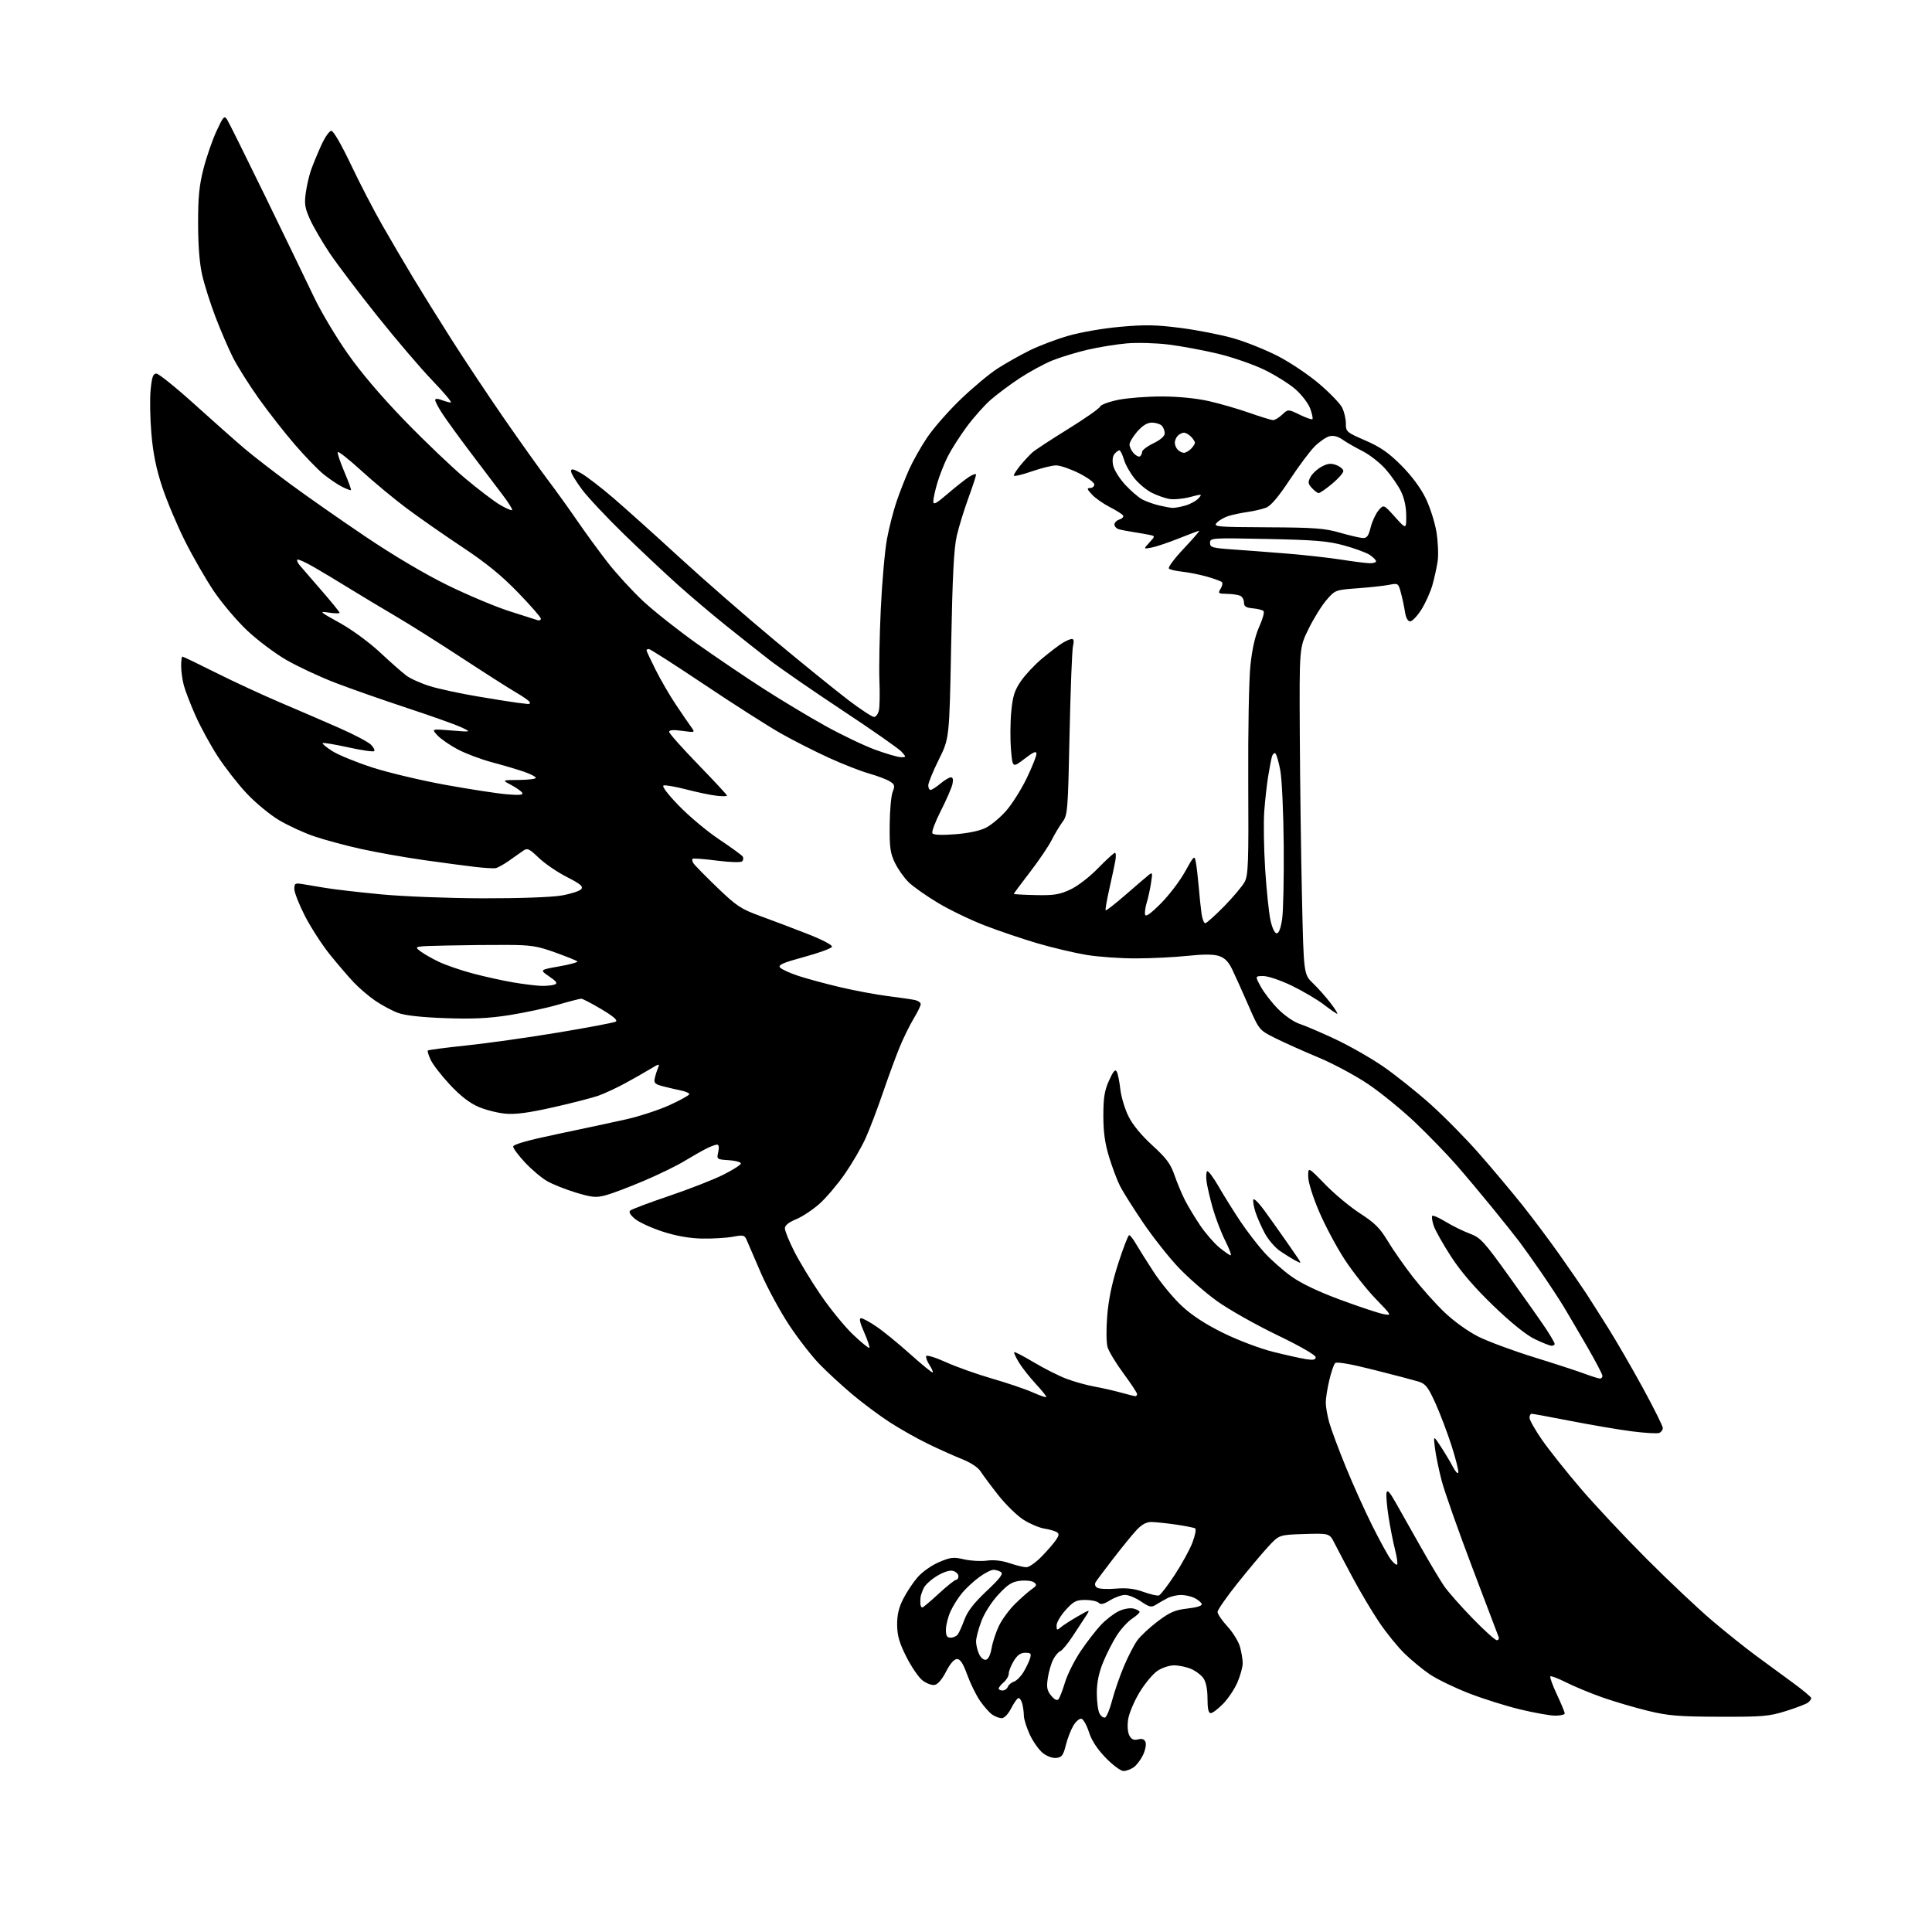 <?xml version="1.0" encoding="UTF-8" standalone="no"?>
<svg 
  version="1.1" 
  xmlns="http://www.w3.org/2000/svg" 
  xmlns:xlink="http://www.w3.org/1999/xlink" 
  xmlns:svg="http://www.w3.org/2000/svg"
  xmlns:rdf="http://www.w3.org/1999/02/22-rdf-syntax-ns#"
  xmlns:cc="http://creativecommons.org/ns#"
  xmlns:dc="http://purl.org/dc/elements/1.1/"
  viewBox="0 0 768 768"
  width="768"
  height="768"
>
<style>svg {background-color: white; }</style>"
<path stroke="none" fill="black" fill-rule="evenodd" d="M446.58,704.00C445.50,704.00 442.33,701.64 439.53,698.75C436.12,695.22 433.93,691.86 432.86,688.50C431.98,685.75 430.63,683.37 429.86,683.22C429.09,683.07 427.64,684.33 426.64,686.03C425.64,687.73 424.29,691.23 423.66,693.81C422.69,697.73 422.08,698.55 419.95,698.80C418.45,698.97 416.22,698.18 414.57,696.88C413.02,695.66 410.69,692.37 409.38,689.58C408.08,686.79 407.01,683.38 407.00,682.00C406.98,680.62 406.70,678.49 406.37,677.25C406.04,676.01 405.38,675.00 404.90,675.00C404.43,675.00 403.12,676.80 402.00,679.00C400.79,681.37 399.25,683.00 398.20,683.00C397.24,683.00 395.53,682.36 394.41,681.57C393.29,680.79 391.11,678.33 389.57,676.11C388.03,673.88 385.75,669.23 384.50,665.78C382.86,661.25 381.72,659.50 380.43,659.50C379.28,659.50 377.70,661.31 376.07,664.50C374.42,667.70 372.76,669.61 371.44,669.79C370.31,669.96 368.15,669.12 366.65,667.94C365.15,666.76 362.30,662.58 360.31,658.65C357.52,653.13 356.68,650.25 356.63,646.00C356.58,642.07 357.25,639.13 358.99,635.68C360.33,633.04 362.88,629.16 364.67,627.08C366.49,624.94 370.21,622.30 373.17,621.02C377.83,619.02 378.99,618.88 383.21,619.86C385.84,620.47 389.93,620.70 392.29,620.37C395.06,619.99 398.29,620.36 401.33,621.39C403.94,622.28 406.94,623.00 408.00,623.00C409.06,623.00 411.79,621.09 414.06,618.75C416.34,616.41 418.91,613.45 419.77,612.16C421.04,610.28 421.09,609.67 420.03,609.02C419.31,608.58 417.09,607.95 415.10,607.63C413.11,607.31 409.40,605.74 406.86,604.13C404.32,602.52 399.81,598.12 396.84,594.35C393.87,590.58 390.70,586.33 389.79,584.90C388.80,583.32 385.85,581.38 382.32,579.98C379.12,578.70 373.03,575.97 368.79,573.90C364.55,571.84 357.80,568.03 353.79,565.44C349.78,562.85 343.12,557.91 339.00,554.45C334.88,550.99 328.95,545.54 325.82,542.33C322.70,539.12 317.24,532.10 313.69,526.72C310.14,521.35 305.13,512.12 302.55,506.22C299.98,500.33 297.44,494.44 296.91,493.14C296.01,490.94 295.63,490.84 291.22,491.64C288.62,492.11 283.12,492.43 279.00,492.35C274.04,492.24 268.80,491.32 263.50,489.61C259.10,488.19 254.15,485.93 252.50,484.59C250.56,483.01 249.85,481.82 250.50,481.23C251.05,480.72 258.01,478.10 265.97,475.40C273.93,472.71 283.61,468.93 287.47,467.00C291.34,465.07 294.50,463.05 294.50,462.50C294.50,461.95 292.33,461.36 289.68,461.19C284.92,460.89 284.87,460.85 285.51,457.94C285.93,456.04 285.76,455.00 285.03,455.00C284.41,455.00 282.46,455.73 280.70,456.63C278.94,457.52 275.02,459.75 272.00,461.58C268.98,463.42 261.73,466.95 255.90,469.42C250.06,471.90 243.29,474.47 240.84,475.12C236.94,476.16 235.46,476.03 228.94,474.08C224.85,472.84 219.68,470.79 217.47,469.50C215.25,468.22 211.31,464.90 208.72,462.13C206.12,459.35 204.00,456.50 204.00,455.79C204.00,454.91 209.78,453.28 221.75,450.77C231.51,448.73 243.78,446.10 249.00,444.93C254.22,443.75 261.99,441.20 266.25,439.26C270.51,437.31 274.00,435.37 274.00,434.94C274.00,434.51 272.54,433.86 270.75,433.50C268.96,433.13 265.77,432.39 263.65,431.85C260.40,431.02 259.87,430.52 260.27,428.68C260.53,427.48 261.11,425.62 261.56,424.54C262.31,422.73 262.07,422.77 258.44,424.97C256.27,426.29 251.74,428.86 248.38,430.68C245.01,432.51 240.28,434.70 237.88,435.55C235.47,436.41 227.43,438.48 220.00,440.15C210.28,442.35 204.94,443.06 200.95,442.71C197.89,442.44 193.06,441.22 190.20,439.99C186.70,438.49 183.01,435.63 178.93,431.27C175.59,427.70 172.14,423.26 171.25,421.40C170.37,419.55 169.84,417.83 170.08,417.59C170.32,417.35 177.26,416.44 185.51,415.58C193.75,414.71 210.15,412.40 221.95,410.44C233.74,408.48 244.00,406.54 244.74,406.12C245.67,405.60 243.90,404.06 239.08,401.18C235.22,398.88 231.60,397.00 231.05,397.00C230.49,397.00 226.30,398.08 221.74,399.40C217.17,400.73 208.50,402.58 202.47,403.53C194.20,404.83 187.93,405.12 177.00,404.73C167.50,404.39 161.03,403.67 158.24,402.65C155.90,401.79 151.85,399.63 149.24,397.85C146.63,396.07 142.78,392.79 140.67,390.56C138.56,388.33 134.30,383.36 131.20,379.53C128.10,375.70 123.64,368.81 121.28,364.24C118.93,359.66 117.00,354.79 117.00,353.41C117.00,351.15 117.31,350.96 120.25,351.44C122.04,351.74 126.20,352.43 129.50,352.98C132.80,353.54 142.64,354.67 151.38,355.51C160.30,356.36 178.04,357.05 191.88,357.09C206.49,357.12 219.23,356.67 223.21,355.98C226.90,355.34 230.42,354.20 231.04,353.46C231.93,352.38 230.78,351.40 225.33,348.62C221.57,346.71 216.55,343.28 214.17,341.00C210.34,337.33 209.63,337.01 207.98,338.18C206.95,338.91 204.39,340.70 202.30,342.18C200.21,343.65 197.82,344.97 197.00,345.11C196.18,345.25 192.57,345.04 189.00,344.63C185.43,344.22 176.20,342.99 168.50,341.90C160.80,340.81 149.47,338.80 143.33,337.43C137.19,336.06 128.88,333.82 124.87,332.45C120.85,331.09 114.59,328.20 110.95,326.04C107.31,323.88 101.49,319.07 98.01,315.35C94.54,311.64 89.35,304.98 86.48,300.55C83.62,296.12 79.68,288.90 77.73,284.50C75.77,280.10 73.69,274.70 73.09,272.50C72.50,270.30 72.01,266.81 72.01,264.75C72.00,262.69 72.23,261.00 72.51,261.00C72.80,261.00 78.80,263.89 85.86,267.43C92.92,270.97 104.50,276.32 111.59,279.34C118.69,282.35 129.22,286.90 135.00,289.45C140.78,291.99 146.38,294.95 147.44,296.01C148.51,297.07 149.10,298.23 148.75,298.58C148.40,298.93 143.75,298.26 138.42,297.08C133.08,295.91 128.51,295.15 128.26,295.40C128.01,295.65 129.77,297.09 132.16,298.61C134.54,300.12 141.68,303.03 148.00,305.08C154.32,307.13 167.38,310.23 177.00,311.98C186.62,313.72 197.61,315.42 201.41,315.74C206.54,316.17 208.13,316.02 207.59,315.15C207.20,314.51 205.21,313.11 203.19,312.03C199.50,310.09 199.50,310.09 206.25,310.04C209.96,310.02 213.00,309.64 213.00,309.20C213.00,308.76 210.86,307.66 208.25,306.76C205.64,305.86 199.92,304.17 195.54,303.01C191.15,301.84 185.01,299.52 181.87,297.85C178.74,296.18 175.12,293.67 173.84,292.27C171.50,289.73 171.50,289.73 179.50,290.38C187.50,291.03 187.50,291.03 183.22,289.05C180.86,287.96 171.19,284.52 161.72,281.40C152.25,278.28 139.46,273.79 133.31,271.43C127.15,269.06 118.39,264.97 113.83,262.34C109.28,259.71 102.21,254.40 98.14,250.53C94.06,246.66 88.14,239.65 84.97,234.95C81.81,230.25 76.66,221.31 73.54,215.08C70.42,208.86 66.35,199.21 64.50,193.63C62.11,186.42 60.87,180.33 60.19,172.50C59.66,166.45 59.52,158.57 59.87,155.00C60.37,149.87 60.85,148.50 62.16,148.50C63.07,148.50 70.05,154.13 77.66,161.01C85.27,167.89 94.20,175.79 97.50,178.57C100.80,181.35 108.80,187.55 115.28,192.33C121.76,197.12 135.26,206.56 145.28,213.31C156.61,220.94 168.98,228.26 178.00,232.67C185.97,236.57 197.00,241.20 202.50,242.96C208.00,244.72 213.06,246.33 213.75,246.55C214.44,246.76 215.00,246.48 215.00,245.92C215.00,245.37 210.92,240.70 205.94,235.55C199.37,228.76 193.26,223.78 183.69,217.43C176.44,212.62 166.45,205.65 161.50,201.94C156.55,198.24 148.46,191.52 143.53,187.01C138.60,182.51 134.42,179.23 134.25,179.74C134.08,180.25 135.27,183.78 136.89,187.58C138.51,191.38 139.69,194.64 139.51,194.82C139.33,195.00 137.68,194.37 135.84,193.43C134.00,192.48 130.70,190.23 128.50,188.43C126.30,186.63 121.25,181.41 117.29,176.83C113.32,172.25 106.86,164.00 102.93,158.50C99.01,153.00 94.33,145.57 92.54,142.00C90.75,138.43 87.66,131.22 85.66,126.00C83.67,120.78 81.30,113.35 80.41,109.50C79.33,104.90 78.76,97.88 78.75,89.00C78.73,78.31 79.18,73.73 80.91,67.00C82.11,62.33 84.44,55.61 86.08,52.07C88.79,46.23 89.17,45.82 90.30,47.57C90.98,48.63 97.89,62.55 105.66,78.50C113.42,94.45 122.02,112.22 124.77,118.00C127.51,123.78 133.52,133.88 138.13,140.45C143.53,148.16 151.65,157.70 161.00,167.34C168.97,175.56 179.78,185.86 185.00,190.23C190.22,194.60 196.43,199.32 198.80,200.71C201.16,202.10 203.31,203.03 203.57,202.76C203.83,202.50 202.12,199.77 199.77,196.69C197.42,193.61 191.66,186.01 186.98,179.80C182.29,173.58 177.23,166.60 175.73,164.27C174.23,161.95 173.00,159.59 173.00,159.05C173.00,158.39 173.88,158.38 175.57,159.02C176.98,159.56 178.62,160.00 179.21,160.00C179.80,160.00 176.50,156.06 171.87,151.25C167.24,146.44 157.35,134.85 149.89,125.50C142.43,116.15 133.96,104.96 131.06,100.64C128.16,96.31 124.67,90.33 123.30,87.35C121.22,82.79 120.94,81.10 121.54,76.74C121.93,73.88 122.87,69.79 123.62,67.65C124.38,65.51 126.18,61.11 127.64,57.88C129.09,54.65 130.91,52.00 131.70,52.00C132.54,52.00 135.70,57.45 139.47,65.39C142.96,72.76 148.62,83.67 152.04,89.64C155.46,95.62 160.97,105.00 164.28,110.50C167.59,116.00 174.45,127.03 179.52,135.00C184.59,142.97 193.89,156.96 200.19,166.08C206.50,175.20 214.35,186.23 217.64,190.58C220.93,194.94 226.25,202.32 229.45,207.00C232.66,211.68 238.10,219.13 241.55,223.57C245.01,228.01 251.33,234.91 255.61,238.91C259.88,242.90 269.48,250.50 276.94,255.80C284.40,261.09 296.31,269.16 303.41,273.72C310.51,278.29 321.63,284.97 328.12,288.57C334.61,292.17 343.56,296.44 347.99,298.06C352.43,299.68 357.01,301.00 358.18,301.00C360.28,301.00 360.29,300.97 358.40,298.84C357.36,297.65 346.82,290.29 335.00,282.47C323.18,274.65 310.09,265.61 305.91,262.38C301.74,259.14 293.87,252.91 288.41,248.53C282.96,244.15 274.46,236.95 269.52,232.53C264.58,228.11 254.98,219.10 248.18,212.50C241.39,205.90 233.84,197.87 231.41,194.65C228.99,191.43 227.00,188.14 227.00,187.34C227.00,186.18 227.82,186.33 230.93,188.08C233.09,189.29 238.82,193.69 243.68,197.85C248.53,202.01 260.38,212.65 270.00,221.49C279.62,230.33 296.73,245.24 308.00,254.61C319.27,263.99 332.45,274.66 337.28,278.33C342.11,282.00 346.68,285.00 347.45,285.00C348.21,285.00 349.09,283.76 349.40,282.25C349.70,280.74 349.78,275.45 349.58,270.50C349.38,265.55 349.63,252.72 350.13,242.00C350.64,231.28 351.74,218.78 352.59,214.24C353.43,209.70 355.17,202.95 356.44,199.24C357.71,195.53 359.93,189.87 361.37,186.65C362.80,183.44 365.98,177.78 368.44,174.09C370.89,170.40 376.88,163.54 381.75,158.85C386.62,154.15 393.28,148.60 396.55,146.49C399.82,144.39 405.52,141.18 409.20,139.35C412.89,137.52 419.83,134.88 424.62,133.49C429.55,132.06 438.59,130.50 445.42,129.90C455.32,129.02 459.68,129.11 469.61,130.40C476.27,131.27 485.70,133.14 490.55,134.54C495.40,135.95 503.30,139.13 508.10,141.61C512.90,144.09 520.23,149.02 524.40,152.57C528.56,156.12 532.65,160.35 533.48,161.96C534.32,163.58 535.00,166.44 535.00,168.32C535.00,171.62 535.25,171.84 542.75,175.10C548.72,177.69 551.99,179.96 557.01,184.98C561.11,189.10 564.69,193.90 566.70,198.00C568.45,201.58 570.39,207.66 571.01,211.50C571.63,215.35 571.85,220.53 571.50,223.00C571.14,225.47 570.20,229.79 569.40,232.60C568.60,235.40 566.62,239.78 565.00,242.35C563.37,244.91 561.38,247.00 560.57,247.00C559.63,247.00 558.88,245.63 558.50,243.25C558.18,241.19 557.45,237.76 556.88,235.63C555.87,231.83 555.79,231.78 552.17,232.48C550.15,232.88 544.51,233.49 539.63,233.85C530.84,234.50 530.74,234.54 527.32,238.49C525.42,240.69 522.21,245.85 520.19,249.96C516.50,257.43 516.50,257.43 516.69,291.97C516.79,310.96 517.18,340.18 517.56,356.90C518.24,387.30 518.24,387.30 521.96,390.90C524.02,392.88 527.15,396.41 528.93,398.75C530.71,401.09 531.91,403.00 531.59,403.00C531.28,403.00 528.88,401.36 526.26,399.35C523.64,397.35 517.92,393.97 513.55,391.85C509.15,389.72 504.10,388.00 502.24,388.00C498.87,388.00 498.87,388.00 501.19,392.24C502.46,394.57 505.55,398.56 508.06,401.10C510.62,403.69 514.36,406.28 516.56,406.99C518.73,407.69 525.08,410.40 530.68,413.03C536.28,415.65 544.83,420.52 549.68,423.84C554.53,427.17 563.03,433.95 568.58,438.90C574.12,443.86 582.90,452.77 588.09,458.71C593.29,464.64 600.95,473.77 605.13,479.00C609.30,484.23 616.04,493.23 620.11,499.00C624.17,504.77 628.82,511.52 630.44,514.00C632.05,516.48 636.06,522.77 639.34,528.00C642.61,533.23 648.83,543.97 653.15,551.89C657.47,559.80 661.00,566.90 661.00,567.67C661.00,568.44 660.34,569.31 659.54,569.62C658.74,569.93 653.90,569.65 648.79,568.99C643.68,568.34 632.80,566.50 624.62,564.90C616.44,563.31 609.35,562.00 608.87,562.00C608.39,562.00 608.00,562.71 608.00,563.59C608.00,564.46 610.23,568.40 612.96,572.34C615.69,576.28 622.54,584.90 628.18,591.50C633.81,598.10 645.64,610.73 654.46,619.57C663.28,628.41 675.00,639.46 680.50,644.14C686.00,648.81 693.88,655.11 698.00,658.14C702.12,661.17 708.76,666.04 712.75,668.96C716.74,671.88 720.00,674.61 720.00,675.02C720.00,675.42 719.44,676.22 718.75,676.78C718.06,677.34 714.12,678.86 710.00,680.15C703.19,682.28 700.75,682.49 683.50,682.43C667.19,682.38 663.16,682.04 655.00,680.06C649.77,678.78 641.67,676.40 637.00,674.76C632.33,673.11 625.87,670.44 622.65,668.82C619.43,667.20 616.57,666.10 616.28,666.39C616.00,666.67 617.17,669.90 618.88,673.56C620.60,677.23 622.00,680.62 622.00,681.11C622.00,681.60 620.31,682.00 618.25,682.00C616.19,682.00 609.85,680.87 604.16,679.49C598.47,678.11 589.24,675.20 583.66,673.01C578.07,670.82 571.19,667.48 568.38,665.58C565.56,663.67 561.04,659.95 558.32,657.31C555.61,654.66 551.08,649.07 548.25,644.87C545.42,640.68 540.73,632.80 537.83,627.37C534.92,621.94 531.64,615.70 530.52,613.50C528.50,609.50 528.50,609.50 518.50,609.80C508.50,610.11 508.50,610.11 504.15,614.80C501.76,617.39 496.25,623.95 491.90,629.40C487.56,634.84 484.00,639.96 484.00,640.78C484.00,641.61 485.77,644.19 487.92,646.53C490.08,648.87 492.33,652.53 492.92,654.65C493.51,656.77 493.99,659.70 493.99,661.17C494.00,662.63 493.07,666.01 491.94,668.67C490.81,671.33 488.24,675.19 486.24,677.25C484.23,679.31 482.01,681.00 481.30,681.00C480.38,681.00 480.00,679.29 480.00,675.22C480.00,671.50 479.42,668.62 478.37,667.12C477.47,665.84 475.24,664.16 473.40,663.39C471.57,662.63 468.54,662.00 466.68,662.00C464.81,662.00 461.83,663.01 460.01,664.25C458.21,665.49 455.01,669.36 452.91,672.86C450.81,676.35 448.80,681.14 448.45,683.49C448.07,686.04 448.27,688.63 448.94,689.89C449.78,691.46 450.69,691.87 452.40,691.43C454.03,691.03 454.92,691.35 455.37,692.52C455.72,693.43 455.27,695.73 454.37,697.63C453.47,699.52 451.80,701.73 450.65,702.53C449.50,703.34 447.67,704.00 446.58,704.00zM439.27,682.74C439.90,682.53 441.16,679.47 442.09,675.93C443.02,672.39 445.13,666.27 446.80,662.33C448.46,658.39 450.87,653.73 452.16,651.99C453.45,650.24 457.10,646.85 460.29,644.45C465.09,640.84 467.11,639.97 472.08,639.41C475.80,638.99 477.94,638.31 477.71,637.62C477.51,637.00 476.25,635.94 474.92,635.26C473.59,634.59 471.15,634.03 469.50,634.02C467.85,634.02 465.38,634.60 464.00,635.33C462.62,636.05 460.58,637.22 459.46,637.93C457.69,639.05 456.90,638.87 453.57,636.61C451.45,635.17 448.60,634.00 447.23,634.00C445.86,634.00 443.19,634.96 441.29,636.13C438.74,637.70 437.56,637.96 436.73,637.13C436.11,636.51 433.72,636.00 431.42,636.00C427.80,636.00 426.74,636.55 423.62,640.00C421.63,642.20 420.00,644.97 420.00,646.16C420.00,648.11 420.17,648.17 421.75,646.82C422.71,646.01 425.74,644.06 428.48,642.49C433.46,639.64 433.46,639.64 431.56,642.57C430.51,644.18 428.12,647.83 426.23,650.68C424.35,653.53 422.20,656.09 421.46,656.38C420.71,656.66 419.45,658.16 418.65,659.71C417.85,661.26 416.89,664.56 416.52,667.05C415.96,670.75 416.20,672.02 417.85,674.04C419.13,675.61 420.18,676.14 420.74,675.50C421.23,674.95 422.41,671.90 423.37,668.73C424.33,665.55 427.16,659.93 429.67,656.23C432.17,652.53 435.82,647.83 437.78,645.78C439.74,643.74 442.88,641.34 444.76,640.45C446.70,639.52 449.21,639.09 450.58,639.43C451.91,639.77 453.00,640.37 453.00,640.77C453.00,641.17 451.63,642.40 449.96,643.50C448.29,644.60 445.59,647.57 443.95,650.10C442.32,652.64 439.86,657.47 438.49,660.83C436.78,665.04 436.00,668.87 436.00,673.05C436.00,676.39 436.48,680.03 437.07,681.13C437.65,682.22 438.65,682.95 439.27,682.74zM398.53,672.00C399.37,672.00 400.32,671.34 400.62,670.54C400.93,669.73 402.02,668.81 403.04,668.49C404.06,668.16 405.77,666.46 406.84,664.70C407.90,662.94 409.08,660.49 409.45,659.25C410.04,657.32 409.77,657.00 407.55,657.00C405.71,657.00 404.40,657.93 402.99,660.25C401.90,662.04 401.01,664.29 401.00,665.26C401.00,666.23 400.10,667.79 399.00,668.73C397.90,669.67 397.00,670.79 397.00,671.22C397.00,671.65 397.69,672.00 398.53,672.00zM391.90,659.78C392.86,659.60 393.73,657.84 394.19,655.12C394.60,652.73 395.92,648.72 397.13,646.23C398.34,643.74 401.20,639.85 403.48,637.60C405.77,635.34 408.73,632.73 410.07,631.78C412.15,630.32 412.28,629.91 411.00,628.99C410.18,628.40 407.70,628.13 405.50,628.39C402.27,628.77 400.61,629.82 396.83,633.91C394.10,636.86 391.29,641.28 390.08,644.52C388.93,647.58 388.00,651.16 388.00,652.49C388.00,653.82 388.53,656.07 389.18,657.49C389.84,658.95 391.03,659.95 391.90,659.78zM595.00,652.00C595.67,652.00 596.00,651.44 595.74,650.75C595.48,650.06 590.74,637.58 585.21,623.00C579.68,608.42 574.23,592.96 573.09,588.63C571.96,584.31 570.76,578.46 570.41,575.63C569.78,570.50 569.78,570.50 572.85,575.22C574.54,577.81 576.68,581.41 577.62,583.22C578.56,585.02 579.49,586.00 579.70,585.38C579.91,584.77 578.70,579.96 577.02,574.71C575.33,569.45 572.42,561.78 570.55,557.67C567.63,551.26 566.67,550.06 563.82,549.18C561.99,548.62 554.02,546.52 546.10,544.53C536.86,542.19 531.36,541.24 530.74,541.86C530.21,542.39 529.16,545.45 528.41,548.66C527.65,551.87 527.02,555.86 527.02,557.53C527.01,559.20 527.64,562.80 528.41,565.53C529.19,568.26 532.12,576.12 534.92,583.00C537.72,589.88 542.48,600.45 545.51,606.50C548.53,612.55 551.87,618.62 552.93,619.99C553.99,621.35 555.10,622.23 555.39,621.94C555.68,621.65 555.30,618.96 554.53,615.96C553.77,612.96 552.62,607.09 551.97,602.93C551.32,598.77 550.96,594.49 551.16,593.43C551.45,592.00 552.42,593.06 554.92,597.50C556.78,600.80 561.23,608.67 564.80,615.00C568.38,621.33 572.55,628.30 574.06,630.50C575.58,632.70 580.63,638.44 585.30,643.25C589.97,648.06 594.33,652.00 595.00,652.00zM377.88,651.00C378.91,651.00 380.18,650.44 380.71,649.75C381.23,649.06 382.43,646.39 383.38,643.82C384.61,640.49 387.16,637.20 392.19,632.46C397.58,627.38 398.94,625.57 397.88,624.91C397.12,624.42 395.78,624.02 394.90,624.02C394.02,624.01 391.53,625.28 389.36,626.85C387.20,628.42 384.14,631.23 382.56,633.10C380.98,634.97 378.87,638.30 377.87,640.50C376.86,642.70 376.03,645.96 376.02,647.75C376.00,650.27 376.42,651.00 377.88,651.00zM366.62,639.00C366.96,639.00 369.91,636.52 373.17,633.50C376.44,630.48 379.54,628.00 380.06,628.00C380.58,628.00 381.00,627.36 381.00,626.57C381.00,625.78 380.09,624.84 378.97,624.49C377.67,624.08 375.40,624.75 372.68,626.34C370.34,627.71 367.90,629.88 367.25,631.17C366.61,632.45 366.01,634.17 365.92,635.00C365.83,635.83 365.82,637.06 365.88,637.75C365.95,638.44 366.28,639.00 366.62,639.00zM460.68,634.22C461.32,634.01 464.16,630.33 466.98,626.03C469.80,621.73 472.98,615.94 474.03,613.15C475.09,610.37 475.57,607.85 475.09,607.56C474.62,607.26 471.14,606.58 467.37,606.03C463.59,605.49 459.22,605.03 457.65,605.02C455.73,605.01 453.84,606.03 451.85,608.16C450.23,609.89 446.10,614.95 442.66,619.41C439.23,623.86 436.04,628.11 435.58,628.86C435.06,629.71 435.26,630.56 436.12,631.13C436.88,631.62 440.20,631.80 443.50,631.51C447.83,631.14 450.89,631.50 454.50,632.79C457.25,633.78 460.03,634.42 460.68,634.22zM415.90,555.37C416.12,555.18 414.31,552.89 411.87,550.27C409.43,547.64 406.39,543.79 405.10,541.70C403.82,539.61 402.95,537.72 403.16,537.50C403.38,537.29 406.91,539.12 411.00,541.57C415.10,544.02 420.94,546.96 423.98,548.11C427.01,549.25 431.98,550.63 435.00,551.18C438.02,551.72 442.79,552.80 445.59,553.58C448.39,554.36 450.97,555.00 451.34,555.00C451.70,555.00 452.00,554.61 452.00,554.14C452.00,553.66 449.58,549.99 446.62,545.98C443.66,541.97 440.82,537.30 440.30,535.59C439.76,533.79 439.69,528.50 440.15,522.91C440.69,516.35 442.07,509.79 444.54,502.16C446.52,496.02 448.46,491.00 448.85,491.00C449.25,491.00 450.41,492.46 451.44,494.25C452.47,496.04 455.67,501.13 458.56,505.56C461.45,509.99 466.53,516.13 469.85,519.20C473.92,522.97 479.31,526.47 486.36,529.93C492.25,532.82 500.92,536.09 506.17,537.40C511.30,538.68 517.19,539.99 519.25,540.30C522.07,540.73 523.00,540.53 523.00,539.48C523.00,538.66 516.56,534.97 507.51,530.62C499.00,526.51 488.29,520.46 483.71,517.15C479.14,513.85 472.27,507.85 468.45,503.82C464.63,499.79 458.30,491.77 454.38,486.00C450.47,480.22 446.35,473.69 445.24,471.49C444.12,469.28 442.17,464.11 440.90,459.99C439.22,454.52 438.60,450.07 438.60,443.50C438.61,436.31 439.06,433.49 440.87,429.50C442.54,425.79 443.33,424.89 443.93,426.00C444.37,426.82 445.01,429.95 445.34,432.94C445.68,435.93 447.11,440.76 448.54,443.66C450.19,447.04 453.63,451.23 458.04,455.27C463.63,460.36 465.33,462.65 466.86,467.09C467.90,470.12 469.77,474.60 471.02,477.05C472.26,479.50 475.01,484.04 477.11,487.15C479.22,490.26 482.63,494.20 484.70,495.90C486.77,497.61 488.80,499.00 489.21,499.00C489.63,499.00 488.66,496.41 487.07,493.25C485.48,490.09 483.27,484.35 482.16,480.50C481.06,476.65 479.93,471.82 479.64,469.77C479.36,467.72 479.47,465.83 479.89,465.57C480.30,465.31 482.39,468.12 484.51,471.80C486.64,475.49 490.49,481.65 493.06,485.50C495.63,489.35 499.88,494.88 502.50,497.79C505.12,500.70 510.02,505.04 513.38,507.43C517.36,510.26 524.22,513.52 533.00,516.75C540.42,519.49 548.04,522.02 549.92,522.37C553.35,523.02 553.35,523.02 546.80,516.24C543.20,512.51 537.64,505.45 534.45,500.56C531.26,495.66 526.71,487.12 524.35,481.58C521.82,475.66 520.03,469.92 520.02,467.67C520.00,463.84 520.00,463.84 526.75,470.79C530.46,474.62 536.73,479.83 540.68,482.37C546.46,486.10 548.59,488.22 551.60,493.25C553.66,496.69 558.14,503.10 561.55,507.50C564.97,511.90 570.64,518.26 574.17,521.63C577.87,525.17 583.55,529.26 587.59,531.29C591.44,533.23 601.33,536.90 609.55,539.45C617.77,541.99 626.88,544.96 629.79,546.04C632.70,547.12 635.51,548.00 636.04,548.00C636.57,548.00 637.00,547.51 637.00,546.92C637.00,546.32 634.22,541.03 630.83,535.17C627.43,529.30 623.27,522.21 621.58,519.40C619.88,516.60 615.90,510.53 612.72,505.90C609.54,501.28 605.57,495.70 603.90,493.50C602.23,491.30 597.41,485.25 593.18,480.06C588.96,474.87 582.53,467.22 578.90,463.06C575.27,458.90 568.00,451.39 562.73,446.36C557.46,441.33 548.98,434.41 543.88,430.97C538.77,427.53 529.85,422.75 524.05,420.34C518.25,417.92 510.59,414.50 507.03,412.72C500.55,409.50 500.55,409.50 496.19,399.50C493.79,394.00 490.91,387.60 489.79,385.29C488.34,382.28 486.85,380.78 484.58,380.03C482.39,379.30 478.44,379.29 471.95,379.97C466.75,380.52 457.55,380.97 451.50,380.98C445.45,380.99 436.68,380.37 432.00,379.61C427.32,378.84 418.61,376.79 412.63,375.05C406.66,373.30 397.14,370.09 391.49,367.90C385.83,365.72 377.45,361.67 372.85,358.91C368.26,356.16 363.03,352.48 361.24,350.74C359.45,349.01 356.99,345.54 355.77,343.04C353.90,339.19 353.58,336.91 353.66,328.00C353.71,322.23 354.24,316.26 354.85,314.76C355.81,312.36 355.67,311.83 353.72,310.61C352.50,309.84 348.80,308.44 345.50,307.50C342.20,306.57 335.00,303.75 329.50,301.24C324.00,298.73 315.45,294.39 310.50,291.60C305.55,288.81 291.91,280.11 280.19,272.26C268.47,264.42 258.46,258.00 257.94,258.00C257.42,258.00 257.00,258.24 257.00,258.52C257.00,258.81 258.63,262.30 260.63,266.27C262.62,270.25 266.21,276.43 268.60,280.00C270.99,283.57 273.72,287.57 274.67,288.87C276.41,291.24 276.41,291.24 271.20,290.53C267.63,290.04 266.00,290.16 266.00,290.92C266.00,291.53 271.18,297.36 277.50,303.87C283.82,310.39 289.00,315.96 289.00,316.26C289.00,316.56 287.09,316.59 284.75,316.31C282.41,316.04 277.03,314.91 272.79,313.81C268.55,312.71 264.50,312.00 263.79,312.24C263.00,312.51 265.37,315.64 269.90,320.32C273.97,324.52 281.17,330.54 285.90,333.69C290.63,336.85 294.82,339.89 295.21,340.46C295.60,341.02 295.51,341.89 295.02,342.38C294.49,342.91 290.36,342.79 284.93,342.10C279.88,341.45 275.54,341.13 275.28,341.39C275.03,341.64 275.20,342.45 275.66,343.17C276.12,343.90 280.36,348.22 285.07,352.76C292.76,360.16 294.52,361.33 302.07,364.08C306.71,365.77 315.14,368.96 320.80,371.17C326.82,373.52 330.94,375.67 330.72,376.35C330.51,376.98 325.54,378.81 319.67,380.40C311.25,382.69 309.23,383.57 310.08,384.59C310.67,385.31 313.93,386.80 317.33,387.92C320.72,389.04 328.23,391.07 334.00,392.43C339.77,393.79 348.32,395.39 353.00,395.97C357.68,396.56 362.51,397.26 363.75,397.54C364.99,397.81 366.00,398.54 366.00,399.16C366.00,399.77 364.75,402.35 363.21,404.89C361.68,407.43 359.22,412.43 357.73,416.00C356.25,419.57 353.21,427.84 350.97,434.38C348.74,440.91 345.61,449.11 344.02,452.61C342.43,456.11 338.78,462.38 335.91,466.54C333.03,470.70 328.50,476.06 325.84,478.45C323.18,480.84 318.98,483.63 316.51,484.65C313.56,485.86 312.01,487.11 312.00,488.27C312.00,489.25 313.63,493.30 315.63,497.27C317.63,501.25 322.34,509.04 326.11,514.58C329.88,520.12 335.69,527.26 339.03,530.45C342.37,533.63 345.31,536.03 345.56,535.77C345.82,535.52 344.90,532.76 343.53,529.65C341.82,525.80 341.42,524.00 342.28,524.00C342.96,524.00 345.77,525.53 348.51,527.41C351.26,529.28 357.30,534.22 361.94,538.39C366.58,542.55 370.55,545.78 370.77,545.56C370.98,545.35 370.41,544.02 369.49,542.62C368.57,541.21 367.97,539.62 368.16,539.07C368.35,538.53 371.88,539.61 376.00,541.48C380.12,543.35 388.40,546.29 394.39,548.02C400.38,549.75 407.58,552.18 410.39,553.44C413.20,554.69 415.68,555.56 415.90,555.37zM616.75,534.96C616.06,534.94 613.07,533.75 610.10,532.32C606.65,530.65 600.73,525.88 593.68,519.10C586.23,511.93 580.78,505.60 576.84,499.54C573.64,494.62 570.52,489.07 569.91,487.23C569.30,485.38 569.05,483.62 569.35,483.32C569.65,483.01 572.06,484.08 574.70,485.68C577.34,487.29 581.63,489.40 584.23,490.37C588.58,492.01 589.83,493.37 600.17,507.79C606.34,516.39 612.88,525.68 614.70,528.44C616.51,531.20 618.00,533.80 618.00,534.23C618.00,534.65 617.44,534.98 616.75,534.96zM516.81,501.97C516.64,501.95 515.60,501.45 514.50,500.85C513.40,500.25 510.87,498.67 508.89,497.34C506.90,496.01 504.14,492.80 502.76,490.21C501.37,487.62 499.70,483.81 499.04,481.74C498.38,479.67 498.01,477.47 498.22,476.84C498.43,476.22 500.37,478.13 502.54,481.10C504.70,484.07 508.58,489.51 511.14,493.19C513.71,496.88 516.11,500.36 516.47,500.94C516.82,501.53 516.98,501.99 516.81,501.97zM215.17,391.90C217.19,391.95 219.57,391.72 220.47,391.37C221.75,390.88 221.30,390.20 218.30,388.14C214.50,385.53 214.50,385.53 222.30,384.15C226.60,383.39 229.84,382.50 229.50,382.17C229.17,381.84 225.21,380.24 220.70,378.62C213.55,376.05 211.09,375.66 201.50,375.62C195.45,375.59 184.66,375.70 177.52,375.86C164.55,376.15 164.55,376.15 167.02,378.08C168.39,379.13 171.75,381.06 174.50,382.36C177.25,383.66 183.32,385.75 188.00,386.99C192.68,388.23 199.88,389.82 204.00,390.52C208.12,391.22 213.15,391.84 215.17,391.90zM507.51,371.00C508.39,371.00 509.14,368.99 509.68,365.25C510.13,362.09 510.41,348.93 510.30,336.00C510.20,323.07 509.58,309.68 508.94,306.24C508.30,302.79 507.40,299.75 506.96,299.47C506.51,299.20 505.91,299.76 505.62,300.74C505.34,301.71 504.67,305.20 504.13,308.50C503.59,311.80 502.89,318.10 502.56,322.50C502.24,326.90 502.40,337.25 502.92,345.50C503.45,353.75 504.39,362.86 505.02,365.75C505.71,368.91 506.70,371.00 507.51,371.00zM479.10,367.00C479.60,367.00 482.97,363.98 486.59,360.30C490.20,356.61 493.89,352.23 494.78,350.55C496.20,347.88 496.37,342.99 496.20,311.00C496.09,290.68 496.47,270.07 497.06,264.50C497.77,257.85 498.95,252.68 500.59,249.07C501.94,246.09 502.70,243.31 502.27,242.90C501.85,242.48 499.93,242.00 498.00,241.82C495.27,241.57 494.50,241.06 494.50,239.50C494.50,238.40 493.82,237.19 493.00,236.82C492.18,236.45 489.81,236.11 487.74,236.07C484.27,236.01 484.08,235.85 485.20,234.05C485.88,232.97 486.12,231.78 485.74,231.41C485.36,231.03 482.68,230.05 479.78,229.22C476.87,228.40 472.48,227.52 470.00,227.26C467.52,227.01 465.12,226.45 464.66,226.02C464.20,225.58 466.84,222.02 470.53,218.11C474.22,214.20 477.00,211.00 476.70,211.00C476.40,211.00 472.76,212.36 468.62,214.02C464.47,215.68 459.60,217.32 457.79,217.66C454.50,218.29 454.50,218.29 456.88,215.69C459.25,213.10 459.25,213.10 456.88,212.61C455.57,212.34 452.70,211.84 450.50,211.50C448.30,211.17 445.71,210.66 444.75,210.38C443.79,210.10 443.00,209.25 443.00,208.50C443.00,207.75 443.91,206.85 445.01,206.50C446.12,206.14 446.77,205.43 446.44,204.91C446.12,204.39 443.75,202.89 441.18,201.58C438.61,200.27 435.41,198.03 434.08,196.60C432.09,194.47 431.95,194.00 433.33,194.00C434.25,194.00 435.00,193.36 435.00,192.58C435.00,191.80 432.23,189.77 428.84,188.08C425.45,186.39 421.39,185.00 419.82,185.00C418.25,185.00 413.82,186.10 409.98,187.44C406.14,188.78 403.00,189.49 403.00,189.02C403.00,188.54 404.24,186.66 405.75,184.83C407.26,183.00 409.40,180.72 410.50,179.76C411.60,178.80 417.97,174.63 424.65,170.50C431.33,166.36 437.03,162.36 437.32,161.62C437.61,160.87 440.89,159.66 444.67,158.91C448.43,158.18 456.23,157.58 462.00,157.60C468.40,157.62 475.63,158.34 480.50,159.44C484.90,160.43 492.18,162.54 496.67,164.12C501.16,165.70 505.41,167.00 506.11,167.00C506.80,167.00 508.42,166.01 509.70,164.81C512.04,162.62 512.04,162.62 516.64,164.85C519.17,166.09 521.45,166.88 521.71,166.62C521.97,166.36 521.58,164.48 520.84,162.44C520.10,160.40 517.48,156.95 515.01,154.78C512.54,152.60 506.91,149.08 502.51,146.95C498.10,144.82 489.77,141.95 484.00,140.57C478.23,139.20 469.45,137.57 464.50,136.96C459.55,136.35 452.12,136.14 448.00,136.49C443.88,136.84 436.82,137.99 432.31,139.03C427.81,140.08 421.49,142.01 418.26,143.32C415.03,144.63 409.22,147.79 405.34,150.34C401.47,152.89 396.25,156.79 393.74,159.00C391.23,161.20 386.95,166.04 384.21,169.75C381.48,173.46 378.11,178.75 376.73,181.50C375.35,184.25 373.50,188.94 372.61,191.93C371.73,194.92 371.00,198.23 371.00,199.28C371.00,200.82 372.13,200.22 376.75,196.25C379.91,193.54 383.74,190.51 385.25,189.54C386.76,188.57 388.00,188.19 388.00,188.69C388.00,189.20 386.63,193.38 384.95,197.98C383.27,202.57 381.20,209.30 380.35,212.92C379.19,217.86 378.63,228.69 378.10,256.50C377.39,293.50 377.39,293.50 373.19,301.95C370.89,306.59 369.00,311.21 369.00,312.20C369.00,313.19 369.42,314.00 369.92,314.00C370.43,314.00 372.18,312.88 373.82,311.50C375.45,310.12 377.34,309.00 378.00,309.00C378.81,309.00 379.01,309.92 378.60,311.75C378.25,313.26 376.18,318.03 373.98,322.34C371.79,326.65 370.28,330.65 370.64,331.23C371.06,331.91 374.23,332.05 379.70,331.63C384.95,331.22 389.56,330.25 391.94,329.03C394.04,327.96 397.65,324.93 399.97,322.30C402.28,319.67 405.94,313.88 408.09,309.44C410.24,304.99 412.00,300.60 412.00,299.68C412.00,298.40 410.90,298.85 407.25,301.64C402.50,305.28 402.50,305.28 401.88,297.89C401.54,293.82 401.59,287.07 401.99,282.88C402.58,276.69 403.31,274.41 405.85,270.72C407.57,268.22 411.34,264.20 414.24,261.78C417.13,259.37 420.72,256.63 422.21,255.69C423.71,254.76 425.45,254.00 426.08,254.00C426.84,254.00 427.00,254.94 426.54,256.75C426.16,258.26 425.55,273.98 425.17,291.67C424.53,322.30 424.40,323.97 422.38,326.70C421.22,328.27 419.24,331.57 418.00,334.03C416.75,336.49 412.87,342.22 409.36,346.77C405.86,351.31 403.00,355.17 403.00,355.33C403.00,355.49 406.90,355.71 411.66,355.81C418.91,355.97 421.16,355.61 425.41,353.64C428.33,352.29 433.05,348.67 436.48,345.14C439.78,341.76 442.80,339.00 443.21,339.00C443.62,339.00 443.68,340.46 443.35,342.25C443.02,344.04 441.94,349.09 440.95,353.49C439.96,357.88 439.31,361.65 439.52,361.86C439.73,362.07 443.19,359.38 447.20,355.90C451.22,352.41 455.34,348.87 456.37,348.03C458.17,346.56 458.22,346.69 457.55,351.00C457.17,353.48 456.41,356.96 455.86,358.74C455.30,360.52 455.00,362.68 455.18,363.54C455.40,364.62 457.29,363.30 461.41,359.18C464.66,355.93 469.00,350.24 471.06,346.52C474.63,340.07 474.82,339.90 475.35,342.64C475.66,344.21 476.18,348.65 476.51,352.50C476.83,356.35 477.34,361.19 477.64,363.25C477.93,365.31 478.59,367.00 479.10,367.00zM209.81,279.85C210.53,279.93 210.84,279.56 210.51,279.01C210.17,278.47 207.78,276.80 205.20,275.31C202.61,273.82 192.85,267.59 183.50,261.47C174.15,255.35 162.33,247.90 157.23,244.92C152.13,241.94 144.03,237.07 139.23,234.11C134.43,231.14 127.85,227.19 124.61,225.33C121.37,223.47 118.48,222.18 118.20,222.47C117.91,222.75 118.35,223.78 119.16,224.74C119.98,225.71 123.88,230.22 127.83,234.76C131.77,239.30 135.00,243.27 135.00,243.59C135.00,243.91 133.09,243.88 130.75,243.53C126.71,242.91 126.92,243.11 135.00,247.58C139.85,250.27 146.72,255.29 151.00,259.28C155.12,263.13 159.85,267.30 161.50,268.54C163.15,269.78 167.43,271.69 171.00,272.79C174.57,273.88 183.12,275.72 190.00,276.87C196.88,278.03 203.85,279.14 205.50,279.34C207.15,279.54 209.09,279.77 209.81,279.85zM544.25,223.89C545.76,223.95 547.00,223.60 547.00,223.12C547.00,222.63 545.85,221.48 544.46,220.56C543.06,219.65 538.44,217.95 534.21,216.80C527.79,215.06 522.71,214.64 503.75,214.25C481.51,213.80 481.00,213.83 481.00,215.79C481.00,217.60 481.88,217.85 490.25,218.43C495.34,218.78 505.12,219.53 512.00,220.09C518.88,220.66 528.33,221.71 533.00,222.44C537.67,223.17 542.74,223.82 544.25,223.89zM541.63,213.86C543.35,213.97 543.97,213.16 544.86,209.63C545.47,207.23 546.88,204.20 547.99,202.88C550.03,200.50 550.03,200.50 554.51,205.47C559.00,210.45 559.00,210.45 559.00,205.04C559.00,201.63 558.24,198.07 556.95,195.40C555.83,193.08 553.07,189.09 550.83,186.54C548.58,183.99 544.44,180.74 541.62,179.32C538.81,177.90 535.24,175.86 533.71,174.77C531.87,173.48 530.08,173.01 528.48,173.42C527.14,173.75 524.49,175.58 522.59,177.47C520.70,179.37 516.21,185.38 512.62,190.82C508.20,197.52 505.19,201.07 503.30,201.80C501.76,202.39 498.48,203.16 496.00,203.51C493.52,203.86 490.09,204.58 488.37,205.11C486.65,205.64 484.55,206.85 483.70,207.79C482.24,209.40 483.43,209.51 503.82,209.61C522.33,209.69 526.52,210.00 532.50,211.72C536.35,212.82 540.46,213.79 541.63,213.86zM466.00,201.89C466.82,201.95 469.12,201.54 471.10,200.99C473.08,200.44 475.46,199.15 476.38,198.13C478.01,196.33 477.90,196.32 472.96,197.60C470.16,198.33 466.43,198.65 464.68,198.32C462.93,197.98 459.86,196.89 457.85,195.88C455.84,194.88 452.79,192.36 451.07,190.28C449.35,188.20 447.43,184.81 446.81,182.75C446.19,180.69 445.36,179.00 444.96,179.00C444.57,179.00 443.70,179.66 443.03,180.46C442.27,181.38 442.08,183.10 442.52,185.10C442.91,186.85 445.06,190.28 447.31,192.72C449.56,195.16 452.64,197.80 454.17,198.59C455.69,199.37 458.64,200.42 460.72,200.91C462.80,201.40 465.18,201.84 466.00,201.89zM524.21,196.00C523.72,196.00 522.49,195.10 521.49,193.99C519.93,192.27 519.85,191.64 520.96,189.58C521.66,188.27 523.65,186.43 525.37,185.51C527.83,184.20 529.09,184.06 531.25,184.89C532.76,185.48 534.00,186.54 534.00,187.26C534.00,187.99 532.00,190.25 529.56,192.29C527.12,194.33 524.71,196.00 524.21,196.00zM453.13,181.42C453.61,181.12 454.00,180.32 454.00,179.64C454.00,178.96 456.02,177.41 458.50,176.21C461.37,174.82 463.00,173.37 463.00,172.21C463.00,171.22 462.46,169.86 461.80,169.20C461.14,168.54 459.39,168.00 457.90,168.00C456.07,168.00 454.22,169.13 452.10,171.53C450.40,173.48 449.00,175.81 449.00,176.71C449.00,177.61 449.74,179.15 450.63,180.15C451.53,181.14 452.66,181.71 453.13,181.42zM470.63,180.00C471.30,180.00 472.56,179.29 473.43,178.43C474.29,177.56 475.00,176.47 475.00,176.00C475.00,175.53 474.29,174.44 473.43,173.57C472.56,172.71 471.30,172.00 470.63,172.00C469.95,172.00 468.86,172.54 468.20,173.20C467.54,173.86 467.00,175.12 467.00,176.00C467.00,176.88 467.54,178.14 468.20,178.80C468.86,179.46 469.95,180.00 470.63,180.00z" />

</svg>